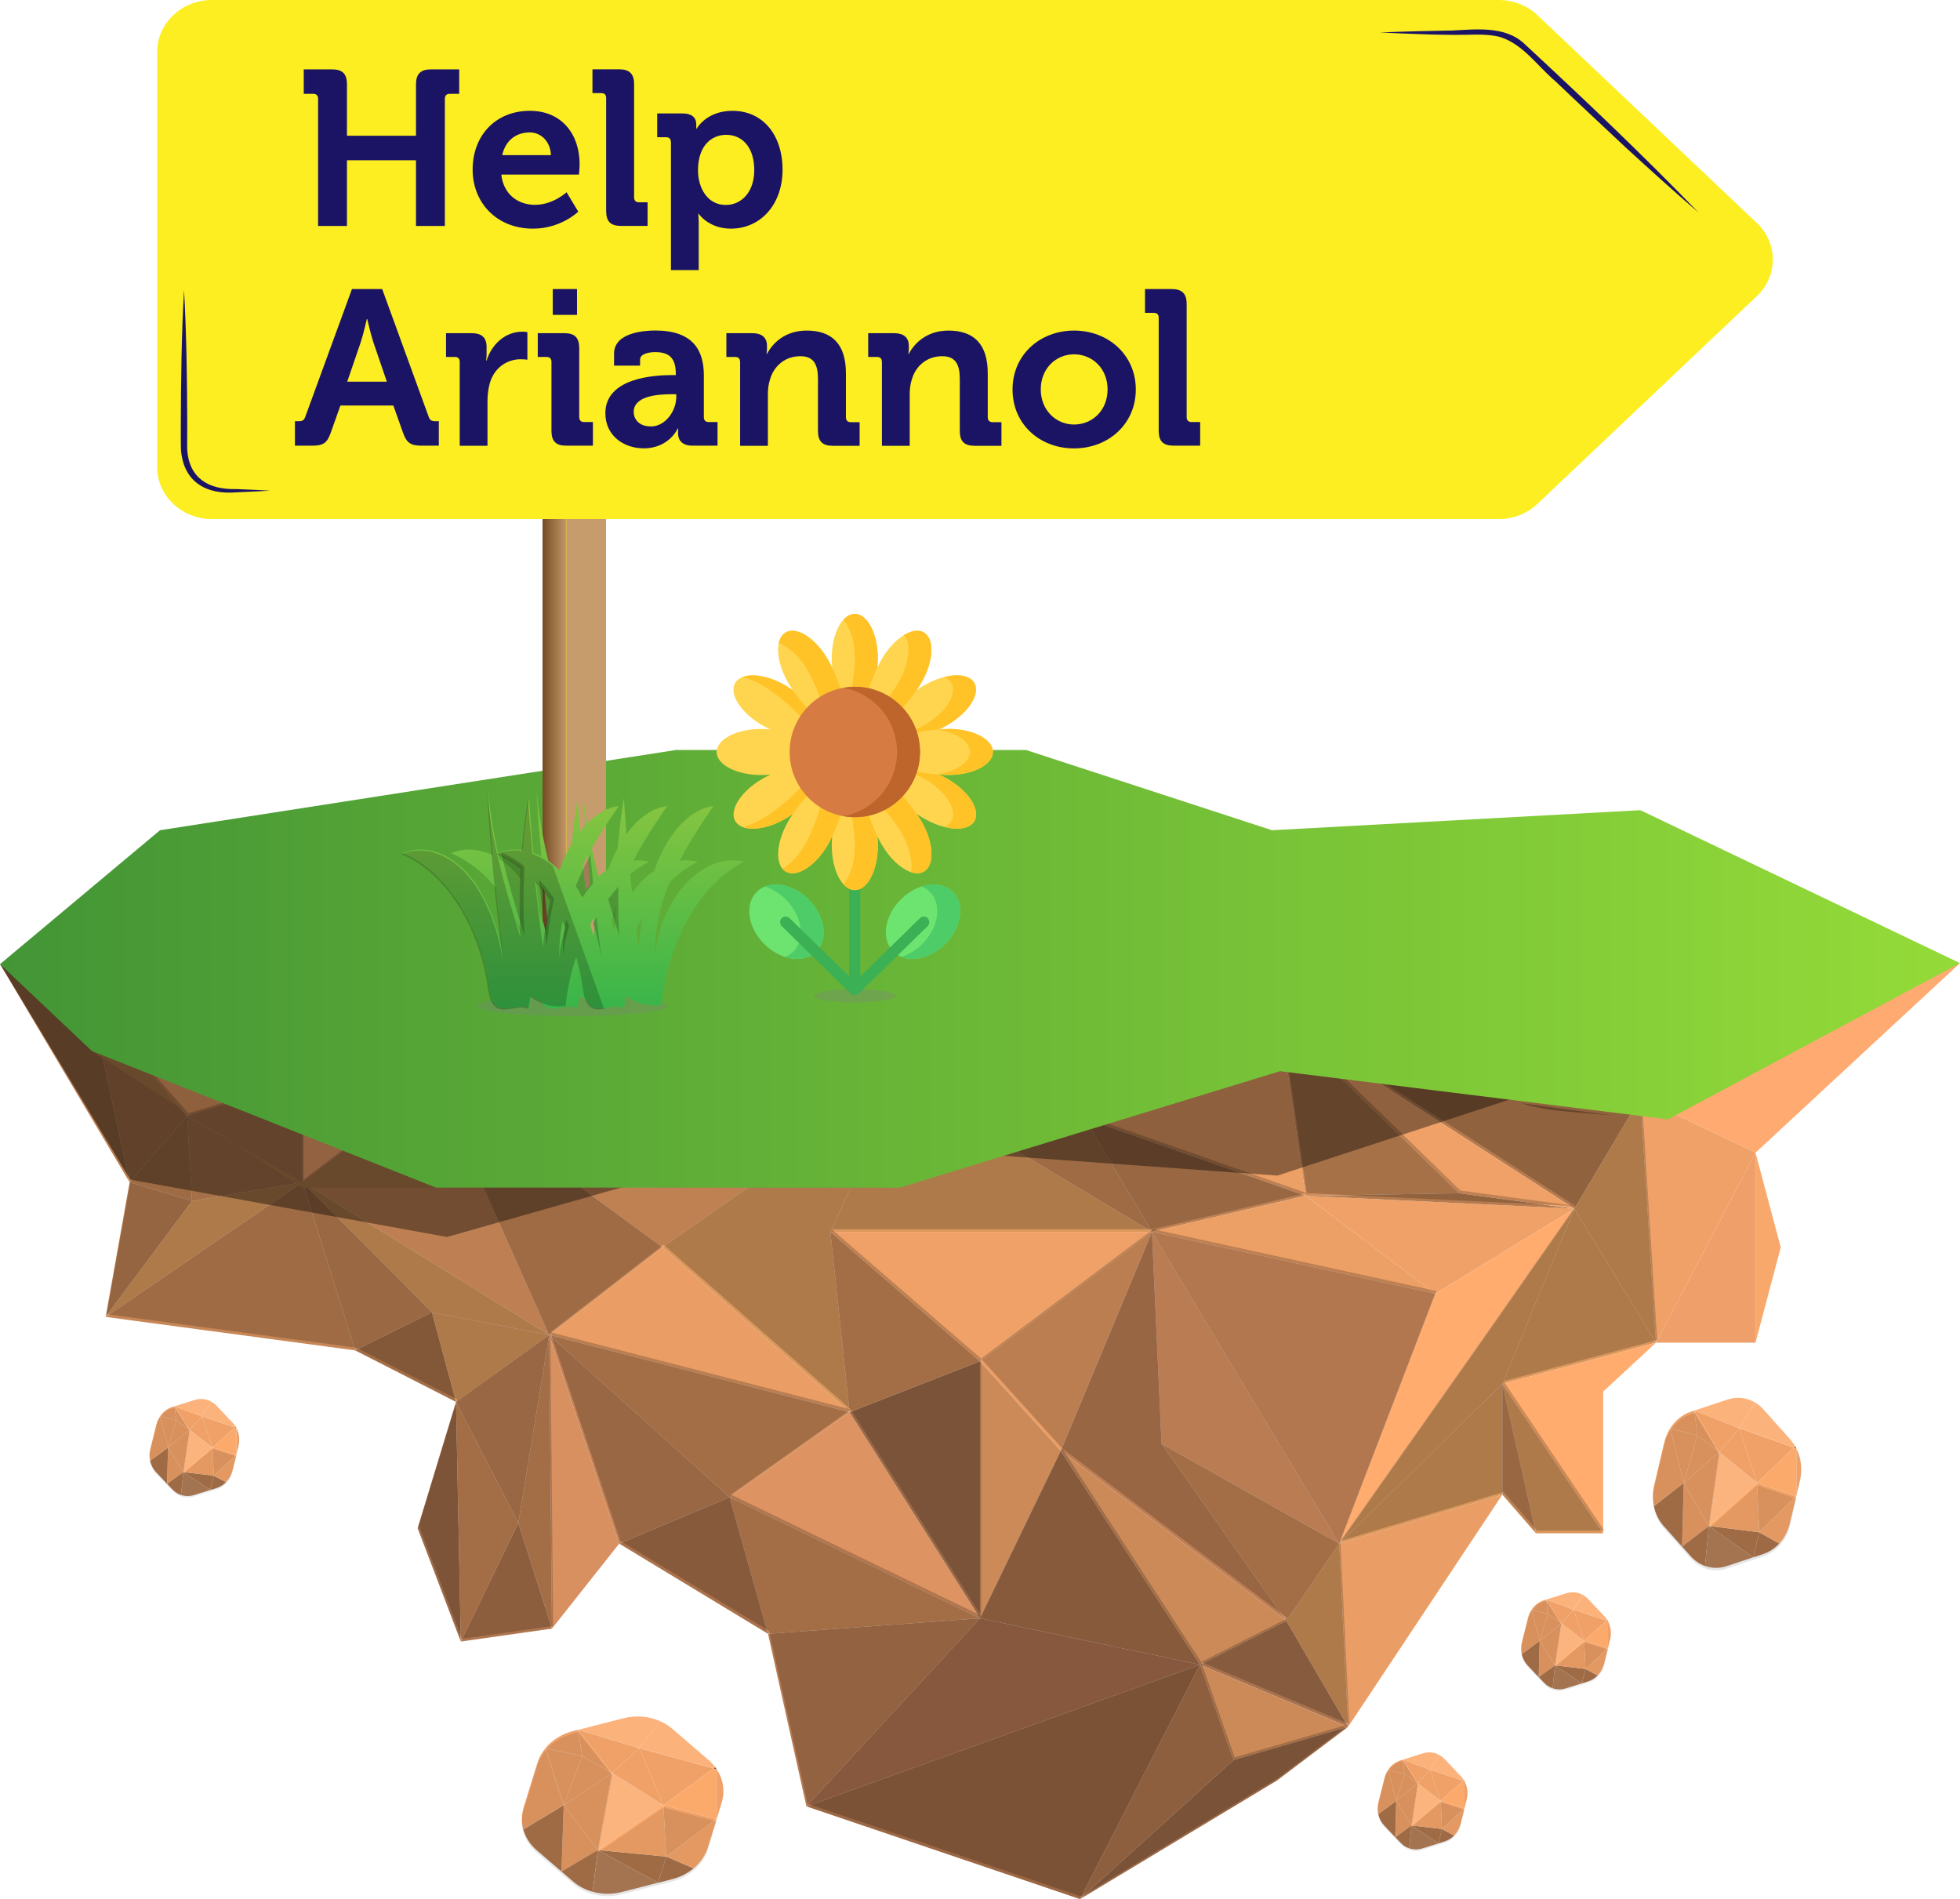 <?xml version="1.0" encoding="UTF-8"?>
<svg id="Layer_2" data-name="Layer 2" xmlns="http://www.w3.org/2000/svg" xmlns:xlink="http://www.w3.org/1999/xlink" viewBox="0 0 302.11 292.7">
  <defs>
    <style>
      .cls-1 {
        fill: none;
      }

      .cls-2 {
        fill: url(#linear-gradient);
      }

      .cls-3 {
        fill: #f4a36c;
      }

      .cls-4 {
        fill: #f9a86b;
      }

      .cls-5 {
        fill: #ef9f6a;
      }

      .cls-6 {
        fill: #efa167;
      }

      .cls-7 {
        fill: #e89b67;
      }

      .cls-8 {
        fill: #ea9e65;
      }

      .cls-9 {
        fill: #fff;
        fill: #1b1464;
      }

      .cls-10 {
        fill: #eda066;
      }

      .cls-11 {
        fill: #ffd54f;
      }

      .cls-12 {
        fill: #ffaa71;
      }

      .cls-13 {
        fill: #ffac6e;
      }

      .cls-14 {
        fill: #ffc328;
      }

      .cls-15 {
        fill: #fcb27b;
      }

      .cls-16 {
        fill: #fcaa6c;
      }

      .cls-17 {
        fill: #fcb47e;
      }

      .cls-18 {
        fill: #92683e;
      }

      .cls-19 {
        fill: #7e552c;
      }

      .cls-20 {
        fill: #81582f;
      }

      .cls-21 {
        fill: #825930;
      }

      .cls-22 {
        fill: #7f562d;
      }

      .cls-23 {
        fill: #996f44;
      }

      .cls-24 {
        fill: #996847;
      }

      .cls-25 {
        fill: #996745;
      }

      .cls-26 {
        fill: #976d42;
      }

      .cls-27 {
        fill: #9a7045;
      }

      .cls-28 {
        fill: #986e43;
      }

      .cls-29 {
        fill: #80572e;
      }

      .cls-30 {
        fill: #7d542b;
      }

      .cls-31 {
        fill: #a1784c;
      }

      .cls-32 {
        fill: #a0774b;
      }

      .cls-33 {
        fill: #855c32;
      }

      .cls-34 {
        fill: #9f764a;
      }

      .cls-35 {
        fill: #875e34;
      }

      .cls-36 {
        fill: #946a40;
      }

      .cls-37 {
        fill: #b58b5e;
      }

      .cls-38 {
        fill: #b57a4e;
      }

      .cls-39 {
        fill: #8b6138;
      }

      .cls-40 {
        fill: #b88e61;
      }

      .cls-41 {
        fill: #b68c5f;
      }

      .cls-42 {
        fill: #b6815a;
      }

      .cls-43 {
        fill: #b98f61;
      }

      .cls-44 {
        fill: #9e7449;
      }

      .cls-45 {
        fill: #9e7549;
      }

      .cls-46 {
        fill: #8c6238;
      }

      .cls-47 {
        fill: #9d7348;
      }

      .cls-48 {
        fill: #9e6946;
      }

      .cls-49 {
        fill: #9c7247;
      }

      .cls-50 {
        fill: #8d6339;
      }

      .cls-51 {
        fill: #90663c;
      }

      .cls-52 {
        fill: #93278f;
        fill: #fcee21;
      }

      .cls-53 {
        fill: #c3996a;
        fill: #fcee21;
      }

      .cls-54 {
        fill: #91673d;
      }

      .cls-55 {
        fill: #b77a51;
      }

      .cls-56 {
        fill: #b48a5d;
      }

      .cls-57 {
        fill: #b78d60;
      }

      .cls-58 {
        fill: #c29869;
      }

      .cls-59 {
        fill: #bb9163;
      }

      .cls-60 {
        fill: #8e643a;
      }

      .cls-61 {
        fill: #ba7d50;
      }

      .cls-62 {
        fill: #ba9062;
      }

      .cls-63 {
        fill: #8f653b;
      }

      .cls-64 {
        fill: #93693f;
      }

      .cls-65 {
        fill: #865d33;
      }

      .cls-66 {
        fill: #ce8b59;
      }

      .cls-67 {
        fill: #b2774f;
      }

      .cls-68 {
        fill: #ae8558;
      }

      .cls-69 {
        fill: #aa6e4d;
      }

      .cls-70 {
        fill: #a77e51;
      }

      .cls-71 {
        fill: #a67d51;
      }

      .cls-72 {
        fill: #a87f52;
      }

      .cls-73 {
        fill: #a98053;
      }

      .cls-74 {
        fill: #b2885b;
      }

      .cls-75 {
        fill: #ab8255;
      }

      .cls-76 {
        fill: #bd9365;
      }

      .cls-77 {
        fill: #aa714b;
      }

      .cls-78 {
        fill: #af8659;
      }

      .cls-79 {
        fill: #b08759;
      }

      .cls-80 {
        fill: #b1885a;
      }

      .cls-81 {
        fill: #d89060;
      }

      .cls-82 {
        fill: #a57c50;
      }

      .cls-83 {
        fill: #b3895c;
      }

      .cls-84 {
        fill: #c09668;
      }

      .cls-85 {
        fill: #af754e;
      }

      .cls-86 {
        fill: #af764c;
      }

      .cls-87 {
        fill: #bc9264;
      }

      .cls-88 {
        fill: #bf9567;
      }

      .cls-89 {
        fill: #a47b4f;
      }

      .cls-90 {
        fill: #c18253;
      }

      .cls-91 {
        fill: #bf7f55;
      }

      .cls-92 {
        fill: #c18156;
      }

      .cls-93 {
        fill: #be9466;
      }

      .cls-94 {
        fill: #c19769;
      }

      .cls-95 {
        fill: #be652b;
      }

      .cls-96 {
        fill: #aa8154;
      }

      .cls-97 {
        fill: #bf8152;
      }

      .cls-98 {
        fill: #c59b6c;
      }

      .cls-99 {
        fill: #d18d5a;
      }

      .cls-100 {
        fill: #cc8a58;
      }

      .cls-101 {
        fill: #d38e5b;
      }

      .cls-102 {
        fill: #c49a6b;
      }

      .cls-103 {
        fill: #dd9362;
      }

      .cls-104 {
        fill: #db985d;
      }

      .cls-105 {
        fill: #b0774d;
      }

      .cls-106 {
        fill: #ac8356;
      }

      .cls-107 {
        fill: #ad8457;
      }

      .cls-108 {
        fill: #c68655;
      }

      .cls-109 {
        fill: #c69c6d;
      }

      .cls-110 {
        fill: #c98857;
      }

      .cls-111 {
        fill: #e09563;
      }

      .cls-112 {
        fill: #d67b42;
      }

      .cls-113 {
        fill: #a8724e;
      }

      .cls-114 {
        fill: #a2794d;
      }

      .cls-115 {
        fill: #a36e46;
      }

      .cls-116 {
        fill: #956b40;
      }

      .cls-117 {
        fill: #6de470;
      }

      .cls-118 {
        fill: #a37a4e;
      }

      .cls-119 {
        fill: #966c41;
      }

      .cls-120 {
        fill: #8a6037;
      }

      .cls-121 {
        fill: #885f35;
      }

      .cls-122 {
        fill: #896036;
      }

      .cls-123 {
        fill: #9b7146;
      }

      .cls-124 {
        fill: #9b6745;
      }

      .cls-125 {
        fill: #704b30;
      }

      .cls-126 {
        fill: #3bb054;
      }

      .cls-127 {
        fill: #754c24;
      }

      .cls-128 {
        fill: #764d25;
      }

      .cls-129 {
        fill: #774e26;
      }

      .cls-130 {
        fill: #795028;
      }

      .cls-131 {
        fill: #7a5128;
      }

      .cls-132 {
        fill: #4dcc68;
      }

      .cls-133 {
        fill: #845b31;
      }

      .cls-134 {
        fill: #835a30;
      }

      .cls-135 {
        fill: #784f27;
      }

      .cls-136 {
        fill: #7c532a;
      }

      .cls-137 {
        fill: #7b5229;
      }

      .cls-138 {
        fill: gray;
      }

      .cls-138, .cls-139, .cls-140, .cls-141, .cls-142 {
        isolation: isolate;
      }

      .cls-138, .cls-140 {
        opacity: .3;
      }

      .cls-139 {
        opacity: .1;
      }

      .cls-143 {
        fill: url(#linear-gradient-3);
      }

      .cls-144 {
        fill: url(#linear-gradient-4);
      }

      .cls-145 {
        fill: url(#linear-gradient-2);
      }

      .cls-146, .cls-141 {
        opacity: .2;
      }

      .cls-142 {
        opacity: .4;
      }
    </style>
    <linearGradient id="linear-gradient" x1="0" y1="142.57" x2="302.11" y2="142.57" gradientTransform="translate(0 291.89) scale(1 -1)" gradientUnits="userSpaceOnUse">
      <stop offset="0" stop-color="#439536"/>
      <stop offset="1" stop-color="#94db38"/>
    </linearGradient>
    <linearGradient id="linear-gradient-2" x1="81.05" y1="136.43" x2="81.05" y2="170.73" gradientTransform="translate(0 291.89) scale(1 -1)" gradientUnits="userSpaceOnUse">
      <stop offset="0" stop-color="#39b54a"/>
      <stop offset="1" stop-color="#8cc63f"/>
    </linearGradient>
    <linearGradient id="linear-gradient-3" x1="88.52" y1="136.43" x2="88.52" y2="170.73" gradientTransform="translate(0 291.89) scale(1 -1)" gradientUnits="userSpaceOnUse">
      <stop offset="0" stop-color="#39b54a"/>
      <stop offset="1" stop-color="#8cc63f"/>
    </linearGradient>
    <linearGradient id="linear-gradient-4" x1="95.66" y1="136.43" x2="95.66" y2="170.73" gradientTransform="translate(0 291.89) scale(1 -1)" gradientUnits="userSpaceOnUse">
      <stop offset="0" stop-color="#39b54a"/>
      <stop offset="1" stop-color="#8cc63f"/>
    </linearGradient>
  </defs>
  <polygon class="cls-6" points="221.22 199.39 242.67 186.29 201.24 184.3 221.22 199.39"/>
  <polygon class="cls-13" points="206.42 237.91 227.13 208.53 242.67 186.29 221.22 199.39 206.42 237.91"/>
  <polygon class="cls-99" points="224.91 183.91 197.29 157.04 201.24 184.3 224.91 183.91"/>
  <polygon class="cls-38" points="201.24 184.3 242.67 186.29 224.91 183.91 201.24 184.3"/>
  <polygon class="cls-100" points="198.28 249.82 206.42 237.91 179.04 222.52 198.28 249.82"/>
  <polygon class="cls-7" points="177.56 189.86 179.04 222.52 206.42 237.91 184.96 202.27 177.56 189.86"/>
  <polygon class="cls-111" points="177.56 189.86 184.96 202.27 206.42 237.91 221.22 199.39 177.56 189.86"/>
  <polygon class="cls-104" points="206.42 237.91 231.57 213.29 242.67 186.29 227.13 208.53 206.42 237.91"/>
  <polygon class="cls-91" points="177.56 189.86 163.51 223.61 198.28 249.82 179.04 222.52 177.56 189.86"/>
  <polygon class="cls-6" points="138.72 166.64 67.2 166.64 102.1 192.25 138.72 166.64"/>
  <polygon class="cls-104" points="66.59 202.27 84.65 205.75 46.61 182.22 66.59 202.27"/>
  <polygon class="cls-10" points="201.24 184.3 197.29 157.04 167.21 172.39 201.24 184.3"/>
  <polygon class="cls-10" points="84.65 205.75 67.2 166.64 46.61 182.22 84.65 205.75"/>
  <polygon class="cls-108" points="102.1 192.25 67.2 166.64 84.65 205.75 102.1 192.25"/>
  <polygon class="cls-108" points="167.21 172.39 138.72 166.64 177.56 189.86 167.21 172.39"/>
  <polygon class="cls-66" points="29.59 185.1 46.61 182.22 28.85 172 29.59 185.1"/>
  <polygon class="cls-104" points="177.56 189.86 138.72 166.64 127.99 189.86 177.56 189.86"/>
  <polygon class="cls-104" points="130.95 217.66 127.99 189.86 138.72 166.64 102.1 192.25 130.95 217.66"/>
  <polygon class="cls-104" points="197.29 157.04 138.72 166.64 167.21 172.39 197.29 157.04"/>
  <polygon class="cls-8" points="102.1 192.25 84.65 205.75 130.95 217.66 102.1 192.25"/>
  <polygon class="cls-38" points="252.84 169.22 197.29 157.04 242.67 186.29 252.84 169.22"/>
  <polygon class="cls-100" points="84.65 205.75 112.46 230.76 130.95 217.66 84.65 205.75"/>
  <polygon class="cls-101" points="257.1 161.01 197.29 157.04 252.84 169.22 257.1 161.01"/>
  <polygon class="cls-8" points="302.11 148.44 257.1 161.01 252.84 169.22 302.11 148.44"/>
  <polygon class="cls-61" points="0 148.6 19.98 182.22 14.18 155.39 0 148.6"/>
  <polygon class="cls-48" points="64.37 235.53 71.03 253 70.29 216.07 64.37 235.53"/>
  <polygon class="cls-103" points="112.46 230.76 151.05 249.42 130.95 217.66 112.46 230.76"/>
  <polygon class="cls-12" points="270.59 177.66 302.11 148.44 252.84 169.22 270.59 177.66"/>
  <polygon class="cls-8" points="163.51 223.61 177.56 189.86 151.05 209.82 163.51 223.61"/>
  <polygon class="cls-100" points="151.05 209.82 151.05 249.42 163.51 223.61 151.05 209.82"/>
  <polygon class="cls-24" points="130.95 217.66 151.05 249.42 151.05 209.82 130.95 217.66"/>
  <polygon class="cls-77" points="151.05 249.42 184.96 256.57 163.51 223.61 151.05 249.42"/>
  <polygon class="cls-97" points="167.21 172.39 177.56 189.86 201.24 184.3 167.21 172.39"/>
  <polygon class="cls-100" points="127.99 189.86 130.95 217.66 151.05 209.82 127.99 189.86"/>
  <polygon class="cls-10" points="201.24 184.3 177.56 189.86 221.22 199.39 201.24 184.3"/>
  <polygon class="cls-100" points="184.96 256.57 198.28 249.82 163.51 223.61 184.96 256.57"/>
  <polygon class="cls-6" points="177.56 189.86 127.99 189.86 151.05 209.82 177.56 189.86"/>
  <polygon class="cls-6" points="242.67 186.29 197.29 157.04 224.91 183.91 242.67 186.29"/>
  <polygon class="cls-113" points="184.96 256.57 207.8 266.14 198.28 249.82 184.96 256.57"/>
  <polygon class="cls-100" points="190.14 271.26 207.8 266.14 184.96 256.57 190.14 271.26"/>
  <polygon class="cls-104" points="198.28 249.82 207.8 266.14 206.42 237.91 198.28 249.82"/>
  <polygon class="cls-25" points="166.47 292.7 196.8 274.44 207.8 266.14 190.14 271.26 166.47 292.7"/>
  <polygon class="cls-67" points="184.96 256.57 166.47 292.7 190.14 271.26 184.96 256.57"/>
  <polygon class="cls-69" points="151.05 249.42 124.3 278.41 184.96 256.57 151.05 249.42"/>
  <polygon class="cls-55" points="118.38 251.81 124.3 278.41 151.05 249.42 118.38 251.81"/>
  <polygon class="cls-8" points="207.8 266.14 231.57 230.36 206.42 237.91 207.8 266.14"/>
  <polygon class="cls-124" points="124.3 278.41 166.47 292.7 184.96 256.57 124.3 278.41"/>
  <polygon class="cls-100" points="112.46 230.76 118.38 251.81 151.05 249.42 112.46 230.76"/>
  <polygon class="cls-6" points="252.84 169.22 255.25 206.94 270.59 177.66 252.84 169.22"/>
  <polygon class="cls-5" points="255.25 206.94 270.59 206.94 270.59 177.66 255.25 206.94"/>
  <polygon class="cls-104" points="242.67 186.29 255.25 206.94 252.84 169.22 242.67 186.29"/>
  <polygon class="cls-104" points="206.42 237.91 231.57 230.36 231.57 213.29 206.42 237.91"/>
  <polygon class="cls-4" points="270.59 206.94 274.48 192.25 270.59 177.66 270.59 206.94"/>
  <polygon class="cls-104" points="231.57 213.29 255.25 206.94 242.67 186.29 231.57 213.29"/>
  <polygon class="cls-104" points="236.75 236.32 247.11 236.32 231.57 213.29 236.75 236.32"/>
  <polygon class="cls-97" points="231.57 230.36 236.75 236.32 231.57 213.29 231.57 230.36"/>
  <polygon class="cls-13" points="247.11 236.32 247.11 214.48 255.25 206.94 231.57 213.29 247.11 236.32"/>
  <polygon class="cls-85" points="71.03 253 85.08 251.01 79.9 234.73 71.03 253"/>
  <polygon class="cls-90" points="46.61 182.22 54.75 208.13 66.59 202.27 46.61 182.22"/>
  <polygon class="cls-61" points="19.98 182.22 16.28 202.97 29.59 185.1 19.98 182.22"/>
  <polygon class="cls-108" points="16.28 202.97 54.75 208.13 46.61 182.22 16.28 202.97"/>
  <polygon class="cls-108" points="28.85 172 19.98 182.22 29.59 185.1 28.85 172"/>
  <polygon class="cls-104" points="29.59 185.1 16.28 202.97 46.61 182.22 29.59 185.1"/>
  <polygon class="cls-110" points="14.18 155.39 19.98 182.22 28.85 172 14.18 155.39"/>
  <polygon class="cls-104" points="67.2 183.04 14.18 162 46.61 183.04 67.2 183.04"/>
  <polygon class="cls-3" points="46.61 182.22 67.2 166.64 46.61 166.64 46.61 182.22"/>
  <polygon class="cls-10" points="46.61 166.64 14.18 155.39 28.85 172 46.61 166.64"/>
  <polygon class="cls-66" points="28.85 172 46.61 182.22 46.61 166.64 28.85 172"/>
  <polygon class="cls-77" points="95.44 237.91 118.38 251.81 112.46 230.76 95.44 237.91"/>
  <polygon class="cls-115" points="54.75 208.13 70.29 216.07 66.59 202.27 54.75 208.13"/>
  <polygon class="cls-100" points="79.9 234.73 85.08 251.01 84.65 205.75 79.9 234.73"/>
  <polygon class="cls-92" points="84.65 205.75 95.44 237.91 112.46 230.76 84.65 205.75"/>
  <polygon class="cls-81" points="85.08 251.01 95.44 237.91 84.65 205.75 85.08 251.01"/>
  <polygon class="cls-104" points="66.59 202.27 70.29 216.07 84.65 205.75 66.59 202.27"/>
  <polygon class="cls-100" points="70.29 216.07 71.03 253 79.9 234.73 70.29 216.07"/>
  <polygon class="cls-92" points="84.65 205.75 70.29 216.07 79.9 234.73 84.65 205.75"/>
  <g class="cls-146">
    <polygon points="242.85 185.88 225.1 183.49 197.48 156.63 201.42 183.89 242.85 185.88"/>
    <polygon points="177.75 189.45 151.23 209.4 163.69 223.2 198.46 249.41 185.14 256.16 207.98 265.73 206.6 237.5 221.4 198.98 177.75 189.45"/>
    <polygon points="131.14 217.24 151.23 249.01 151.23 209.4 128.18 189.45 177.75 189.45 201.42 183.89 167.39 171.98 197.48 156.63 138.9 166.22 67.38 166.22 46.79 181.81 46.79 166.22 29.04 171.58 14.36 154.97 .04 148.6 20.16 181.81 16.46 202.55 54.93 207.72 70.47 215.66 64.55 235.11 71.21 252.58 85.26 250.6 84.83 205.33 102.28 191.83 131.14 217.24"/>
    <polygon points="185.14 256.16 163.69 223.2 151.23 249.01 112.64 230.35 131.14 217.24 84.83 205.33 95.62 237.5 118.56 251.39 124.48 278 166.65 292.29 196.98 274.03 207.98 265.73 190.32 270.85 185.14 256.16"/>
    <polygon points="253.03 168.8 257.28 160.6 197.48 156.63 242.85 185.88 227.32 208.11 206.6 237.5 231.76 229.95 236.93 235.91 247.29 235.91 231.76 212.88 255.43 206.52 253.03 168.8"/>
    <polygon points="67.38 166.22 14.36 154.97 46.79 166.22 67.38 166.22"/>
  </g>
  <polygon class="cls-142" points="257.16 160.61 197.57 156.22 139.13 166.42 66.68 166.1 14.45 155.19 .04 148.6 20.07 181.81 68.9 190.65 121.43 175.74 196.89 181.19 236.1 168.35 267.95 166.3 302.07 148.44 257.16 160.61"/>
  <g>
    <g>
      <polygon class="cls-17" points="218.55 274.85 217.57 281.35 222.07 277.56 218.55 274.85"/>
      <polygon class="cls-6" points="215.22 277.56 217.57 281.35 218.55 274.85 215.22 277.56"/>
      <polygon class="cls-6" points="225.7 278.73 222.07 277.56 222.26 281.9 225.7 278.73"/>
      <path class="cls-86" d="m222.26,281.9l-.55,2.21h0l.96-.3c.56-.18,1.06-.49,1.47-.91h0l-1.88-.99h0Z"/>
      <polygon class="cls-105" points="217.57 281.35 221.71 284.11 222.26 281.9 217.57 281.35"/>
      <polygon class="cls-6" points="216.49 273.42 215.22 277.56 218.55 274.85 216.49 273.42"/>
      <polygon class="cls-6" points="220.4 272.75 216.22 271.21 218.55 274.85 220.4 272.75"/>
      <polygon class="cls-6" points="216.22 271.21 216.22 271.21 216.49 273.42 218.55 274.85 216.22 271.21"/>
      <polygon class="cls-6" points="225.51 274.47 220.4 272.75 222.07 277.56 225.51 274.47"/>
      <polygon class="cls-6" points="215.07 283.16 217.57 281.35 215.22 277.56 215.07 283.16"/>
      <path class="cls-16" d="m222.26,281.9l1.88.99h0c.47-.48.82-1.1,1-1.8l.59-2.36h-.03l-3.44,3.17h0Z"/>
      <polygon class="cls-6" points="222.07 277.56 220.4 272.75 218.55 274.85 222.07 277.56"/>
      <polygon class="cls-16" points="222.07 277.56 217.57 281.35 222.26 281.9 222.07 277.56"/>
      <path class="cls-105" d="m215.22,277.56l-2.78,2.05c.15.65.46,1.26.91,1.74l1.71,1.81h0l.15-5.6h0Z"/>
      <path class="cls-6" d="m213.96,272.76c-.25.38-.45.8-.56,1.26l-.93,3.73c-.16.62-.16,1.26-.03,1.86l2.78-2.05-1.26-4.8h0Z"/>
      <path class="cls-42" d="m221.71,284.11l-4.14-2.76-.36,3.52c.64.22,1.34.23,2.01.02l2.49-.78h0Z"/>
      <path class="cls-105" d="m215.07,283.16h0l.8.84c.38.41.85.7,1.34.87l.36-3.52-2.5,1.81Z"/>
      <polygon class="cls-6" points="216.49 273.42 213.96 272.76 213.96 272.76 215.22 277.56 216.49 273.42"/>
      <path class="cls-125" d="m225.74,274.54c-.03-.06-.07-.12-.1-.18l-.12.11.22.08h0Z"/>
      <polygon class="cls-16" points="222.07 277.56 225.7 278.73 225.74 278.69 225.74 274.54 225.74 274.54 225.51 274.47 222.07 277.56"/>
      <path class="cls-15" d="m225.51,274.47l.12-.11c-.13-.21-.28-.41-.45-.59l-2.51-2.65c-.24-.25-.51-.46-.8-.62l-1.47,2.26,5.11,1.71h0Z"/>
      <path class="cls-15" d="m216.22,271.21l4.19,1.55,1.47-2.26c-.77-.43-1.69-.54-2.56-.26l-3.1.97h0Z"/>
      <path class="cls-6" d="m225.7,278.73h.03l.34-1.36c.24-.97.12-1.99-.33-2.82v4.15l-.04.03Z"/>
      <path class="cls-6" d="m216.22,271.21h0l-.35.11c-.78.24-1.44.76-1.91,1.45l2.53.65-.28-2.21h.01Z"/>
    </g>
    <path class="cls-139" d="m225.71,278.94l-3.63-1.17-4.5,3.79.98-6.5-2.33-3.64h0l-.35.11c-.78.24-1.44.76-1.91,1.45h0c-.25.38-.45.8-.56,1.26l-.93,3.73c-.16.62-.16,1.26-.03,1.86.15.65.46,1.26.91,1.74l1.71,1.81.8.84c.38.41.85.7,1.34.87.64.22,1.34.23,2.01.02l2.49-.78.96-.3c.56-.18,1.06-.49,1.47-.91.47-.48.82-1.1,1-1.8l.59-2.36h-.03v-.02Z"/>
  </g>
  <g>
    <g>
      <polygon class="cls-17" points="240.66 250.18 239.68 256.68 244.18 252.89 240.66 250.18"/>
      <polygon class="cls-6" points="237.33 252.89 239.68 256.68 240.66 250.18 237.33 252.89"/>
      <polygon class="cls-6" points="247.81 254.06 244.18 252.89 244.38 257.23 247.81 254.06"/>
      <path class="cls-86" d="m244.38,257.23l-.55,2.21h0l.96-.3c.56-.18,1.06-.49,1.47-.91h0l-1.88-.99h0Z"/>
      <polygon class="cls-105" points="239.68 256.68 243.82 259.44 244.38 257.23 239.68 256.68"/>
      <polygon class="cls-6" points="238.61 248.75 237.33 252.89 240.66 250.18 238.61 248.75"/>
      <polygon class="cls-6" points="242.52 248.08 238.33 246.53 240.66 250.18 242.52 248.08"/>
      <polygon class="cls-6" points="238.33 246.53 238.33 246.53 238.61 248.75 240.66 250.18 238.33 246.53"/>
      <polygon class="cls-6" points="247.63 249.8 242.52 248.08 244.18 252.89 247.63 249.8"/>
      <polygon class="cls-6" points="237.18 258.49 239.68 256.68 237.33 252.89 237.18 258.49"/>
      <path class="cls-16" d="m244.38,257.23l1.88.99h0c.47-.48.82-1.1,1-1.8l.59-2.36h-.03l-3.44,3.17Z"/>
      <polygon class="cls-6" points="244.18 252.89 242.52 248.08 240.66 250.18 244.18 252.89"/>
      <polygon class="cls-16" points="244.18 252.89 239.68 256.68 244.38 257.23 244.18 252.89"/>
      <path class="cls-105" d="m237.33,252.89l-2.78,2.05c.15.65.46,1.26.91,1.74l1.71,1.81h0l.15-5.6h0Z"/>
      <path class="cls-6" d="m236.08,248.09c-.25.38-.45.8-.56,1.26l-.93,3.73c-.16.62-.16,1.26-.03,1.86l2.78-2.05-1.26-4.8h0Z"/>
      <path class="cls-42" d="m243.82,259.44l-4.14-2.76-.36,3.52c.64.22,1.34.23,2.01.02l2.49-.78h0Z"/>
      <path class="cls-105" d="m237.18,258.49h0l.8.84c.38.41.85.7,1.34.87l.36-3.52-2.5,1.81Z"/>
      <polygon class="cls-6" points="238.61 248.75 236.08 248.09 236.08 248.09 237.33 252.89 238.61 248.75"/>
      <path class="cls-125" d="m247.85,249.87c-.03-.06-.07-.12-.1-.18l-.12.11.22.08h0Z"/>
      <polygon class="cls-16" points="244.18 252.89 247.81 254.06 247.85 254.02 247.85 249.87 247.85 249.87 247.63 249.8 244.18 252.89"/>
      <path class="cls-15" d="m247.63,249.8l.12-.11c-.13-.21-.28-.41-.45-.59l-2.51-2.65c-.24-.25-.51-.46-.8-.62l-1.47,2.26,5.11,1.71h0Z"/>
      <path class="cls-15" d="m238.33,246.53l4.19,1.55,1.47-2.26c-.77-.43-1.69-.54-2.56-.26l-3.1.97h0Z"/>
      <path class="cls-6" d="m247.81,254.06h.03l.34-1.36c.24-.97.12-1.99-.33-2.82v4.15l-.04.03h0Z"/>
      <path class="cls-6" d="m238.33,246.53h0l-.35.11c-.78.24-1.44.76-1.91,1.45l2.53.65-.28-2.21h.01Z"/>
    </g>
    <path class="cls-139" d="m247.82,254.27l-3.63-1.17-4.5,3.79.98-6.5-2.33-3.64h0l-.35.11c-.78.24-1.44.76-1.91,1.45h0c-.25.38-.45.8-.56,1.26l-.93,3.73c-.16.62-.16,1.26-.03,1.86.15.65.46,1.26.91,1.74l1.71,1.81.8.84c.38.41.85.7,1.34.87.64.22,1.34.23,2.01.02l2.49-.78.96-.3c.56-.18,1.06-.49,1.47-.91.47-.48.82-1.1,1-1.8l.59-2.36h-.03v-.02Z"/>
  </g>
  <g>
    <g>
      <polygon class="cls-17" points="29.24 220.38 28.26 226.89 32.76 223.1 29.24 220.38"/>
      <polygon class="cls-6" points="25.91 223.1 28.26 226.89 29.24 220.38 25.91 223.1"/>
      <polygon class="cls-6" points="36.39 224.26 32.76 223.1 32.96 227.44 36.39 224.26"/>
      <path class="cls-86" d="m32.96,227.44l-.55,2.21h0l.96-.3c.56-.18,1.06-.49,1.47-.91h0l-1.88-.99h0Z"/>
      <polygon class="cls-105" points="28.26 226.89 32.4 229.64 32.96 227.44 28.26 226.89"/>
      <polygon class="cls-6" points="27.19 218.95 25.91 223.1 29.24 220.38 27.19 218.95"/>
      <polygon class="cls-6" points="31.1 218.29 26.91 216.74 29.24 220.38 31.1 218.29"/>
      <polygon class="cls-6" points="26.91 216.74 26.91 216.74 27.19 218.95 29.24 220.38 26.91 216.74"/>
      <polygon class="cls-6" points="36.21 220 31.1 218.29 32.76 223.1 36.21 220"/>
      <polygon class="cls-6" points="25.76 228.7 28.26 226.89 25.91 223.1 25.76 228.7"/>
      <path class="cls-16" d="m32.96,227.44l1.88.99h0c.47-.48.82-1.1,1-1.8l.59-2.36h-.03s-3.44,3.17-3.44,3.17Z"/>
      <polygon class="cls-6" points="32.76 223.1 31.1 218.29 29.24 220.38 32.76 223.1"/>
      <polygon class="cls-16" points="32.76 223.1 28.26 226.89 32.96 227.44 32.76 223.1"/>
      <path class="cls-105" d="m25.91,223.1l-2.78,2.05c.15.65.46,1.26.91,1.74l1.71,1.81h0l.15-5.6h.01Z"/>
      <path class="cls-6" d="m24.66,218.3c-.25.38-.45.8-.56,1.26l-.93,3.73c-.16.62-.16,1.26-.03,1.86l2.78-2.05-1.26-4.8h0Z"/>
      <path class="cls-42" d="m32.4,229.64l-4.14-2.76-.36,3.52c.64.22,1.34.23,2.01.02l2.49-.78h0Z"/>
      <path class="cls-105" d="m25.76,228.7h0l.8.84c.38.41.85.7,1.34.87l.36-3.52-2.5,1.81h0Z"/>
      <polygon class="cls-6" points="27.19 218.95 24.66 218.3 24.66 218.3 25.91 223.1 27.19 218.95"/>
      <path class="cls-125" d="m36.43,220.08c-.03-.06-.07-.12-.1-.18l-.12.11.22.08h0Z"/>
      <polygon class="cls-16" points="32.76 223.1 36.39 224.26 36.43 224.23 36.43 220.08 36.43 220.08 36.21 220 32.76 223.1"/>
      <path class="cls-15" d="m36.21,220l.12-.11c-.13-.21-.28-.41-.45-.59l-2.51-2.65c-.24-.25-.51-.46-.8-.62l-1.47,2.26,5.11,1.71h0Z"/>
      <path class="cls-15" d="m26.91,216.74l4.19,1.55,1.47-2.26c-.77-.43-1.69-.54-2.56-.26l-3.1.97h0Z"/>
      <path class="cls-6" d="m36.39,224.26h.03l.34-1.36c.24-.97.12-1.99-.33-2.82v4.15l-.04.03h0Z"/>
      <path class="cls-6" d="m26.91,216.74h0l-.35.11c-.78.24-1.44.76-1.91,1.45l2.53.65-.28-2.21h.01Z"/>
    </g>
    <path class="cls-139" d="m36.4,224.47l-3.63-1.17-4.5,3.79.98-6.5-2.33-3.64h0l-.35.11c-.78.24-1.44.76-1.91,1.45h0c-.25.38-.45.8-.56,1.26l-.93,3.73c-.16.62-.16,1.26-.03,1.86.15.65.46,1.26.91,1.74l1.71,1.81.8.84c.38.41.85.7,1.34.87.64.22,1.34.23,2.01.02l2.49-.78.96-.3c.56-.18,1.06-.49,1.47-.91.47-.48.82-1.1,1-1.8l.59-2.36h-.03v-.02Z"/>
  </g>
  <g>
    <g>
      <polygon class="cls-17" points="265.01 223.79 263.4 235.19 270.83 228.55 265.01 223.79"/>
      <polygon class="cls-6" points="259.52 228.55 263.4 235.19 265.01 223.79 259.52 228.55"/>
      <polygon class="cls-6" points="276.83 230.59 270.83 228.55 271.15 236.16 276.83 230.59"/>
      <path class="cls-86" d="m271.15,236.16l-.91,3.87h0l1.58-.53c.92-.31,1.75-.86,2.43-1.6h0l-3.1-1.74h0Z"/>
      <polygon class="cls-105" points="263.4 235.19 270.24 240.02 271.15 236.16 263.4 235.19"/>
      <polygon class="cls-6" points="261.62 221.28 259.52 228.55 265.01 223.79 261.62 221.28"/>
      <polygon class="cls-6" points="268.08 220.12 261.17 217.4 265.01 223.79 268.08 220.12"/>
      <polygon class="cls-6" points="261.17 217.4 261.17 217.4 261.62 221.28 265.01 223.79 261.17 217.4"/>
      <polygon class="cls-6" points="276.52 223.12 268.08 220.12 270.83 228.55 276.52 223.12"/>
      <polygon class="cls-6" points="259.27 238.36 263.4 235.19 259.52 228.55 259.27 238.36"/>
      <path class="cls-16" d="m271.15,236.16l3.1,1.74h0c.78-.85,1.36-1.93,1.64-3.15l.98-4.14-.04-.02-5.67,5.57h-.01Z"/>
      <polygon class="cls-6" points="270.83 228.55 268.08 220.12 265.01 223.79 270.83 228.55"/>
      <polygon class="cls-16" points="270.83 228.55 263.4 235.19 271.15 236.16 270.83 228.55"/>
      <path class="cls-105" d="m259.52,228.55l-4.59,3.6c.24,1.14.75,2.2,1.51,3.05l2.83,3.17h0l.25-9.82h0Z"/>
      <path class="cls-6" d="m257.44,220.13c-.42.66-.74,1.41-.93,2.22l-1.54,6.54c-.26,1.09-.26,2.21-.04,3.26l4.59-3.6-2.08-8.41h0Z"/>
      <path class="cls-42" d="m270.24,240.02l-6.84-4.84-.59,6.17c1.05.38,2.21.4,3.32.03l4.11-1.37h0Z"/>
      <path class="cls-105" d="m259.27,238.36h0l1.32,1.48c.63.71,1.4,1.22,2.22,1.52l.59-6.17-4.13,3.17Z"/>
      <polygon class="cls-6" points="261.62 221.28 257.44 220.13 257.44 220.13 259.52 228.55 261.62 221.28"/>
      <path class="cls-125" d="m276.89,223.25c-.05-.11-.11-.21-.17-.32l-.2.19.37.13h0Z"/>
      <polygon class="cls-16" points="270.83 228.55 276.83 230.59 276.89 230.53 276.89 223.25 276.89 223.25 276.52 223.12 270.83 228.55"/>
      <path class="cls-15" d="m276.52,223.12l.2-.19c-.21-.37-.46-.72-.74-1.04l-4.15-4.65c-.39-.44-.84-.81-1.31-1.09l-2.43,3.96,8.44,3h-.01Z"/>
      <path class="cls-15" d="m261.17,217.4l6.92,2.72,2.43-3.96c-1.27-.76-2.78-.94-4.23-.46l-5.12,1.7h0Z"/>
      <path class="cls-6" d="m276.83,230.59l.04.02.57-2.4c.4-1.71.19-3.48-.55-4.95v7.28l-.06.06h0Z"/>
      <path class="cls-6" d="m261.17,217.4h0l-.57.19c-1.28.43-2.38,1.33-3.15,2.54l4.18,1.15-.45-3.87h0Z"/>
    </g>
    <path class="cls-139" d="m276.84,230.96l-6-2.04-7.43,6.64,1.62-11.4-3.85-6.39h0l-.57.19c-1.28.43-2.38,1.33-3.15,2.54h0c-.42.66-.74,1.41-.93,2.22l-1.54,6.54c-.26,1.09-.26,2.21-.04,3.26.24,1.14.75,2.2,1.51,3.05l2.83,3.17,1.32,1.48c.63.71,1.4,1.22,2.22,1.52,1.05.38,2.21.4,3.32.03l4.11-1.37,1.58-.53c.92-.31,1.75-.86,2.43-1.6.78-.85,1.36-1.93,1.64-3.15l.98-4.14-.04-.02h-.01Z"/>
  </g>
  <polygon class="cls-2" points="14.18 162 67.2 183.04 138.72 183.04 197.29 165.1 257.1 172.52 302.11 148.44 252.84 124.87 196.06 127.96 158.14 115.59 104.2 115.59 24.66 127.96 0 148.6 14.18 162"/>
  <path class="cls-1" d="m248.52,171.91l8.43,1.12.81-.44c-1.05-.02-2.11-.07-3.15-.16l-6.09-.52h0Z"/>
  <path class="cls-140" d="m241.08,171.27l1.37.12,6.08.52-14.02-1.87c1.74.57,4,1,6.57,1.23Z"/>
  <g>
    <g>
      <polygon class="cls-17" points="94.35 273.26 92.16 285.14 102.25 278.22 94.35 273.26"/>
      <polygon class="cls-6" points="86.89 278.22 92.16 285.14 94.35 273.26 86.89 278.22"/>
      <polygon class="cls-6" points="110.4 280.35 102.25 278.22 102.69 286.15 110.4 280.35"/>
      <path class="cls-86" d="m102.69,286.15l-1.24,4.03h0l2.15-.55c1.25-.32,2.38-.9,3.3-1.67h0s-4.21-1.81-4.21-1.81Z"/>
      <polygon class="cls-105" points="92.16 285.14 101.45 290.18 102.69 286.15 92.16 285.14"/>
      <polygon class="cls-6" points="89.74 270.64 86.89 278.22 94.35 273.26 89.74 270.64"/>
      <polygon class="cls-6" points="98.52 269.43 89.12 266.6 94.35 273.26 98.52 269.43"/>
      <polygon class="cls-6" points="89.12 266.6 89.12 266.6 89.74 270.64 94.35 273.26 89.12 266.6"/>
      <polygon class="cls-6" points="109.98 272.56 98.52 269.43 102.25 278.22 109.98 272.56"/>
      <polygon class="cls-6" points="86.55 288.45 92.16 285.14 86.89 278.22 86.55 288.45"/>
      <path class="cls-16" d="m102.69,286.15l4.21,1.81h0c1.06-.88,1.84-2.01,2.23-3.28l1.33-4.31-.06-.02s-7.71,5.8-7.71,5.8Z"/>
      <polygon class="cls-6" points="102.25 278.22 98.52 269.43 94.35 273.26 102.25 278.22"/>
      <polygon class="cls-16" points="102.25 278.22 92.16 285.14 102.69 286.15 102.25 278.22"/>
      <path class="cls-105" d="m86.89,278.22l-6.23,3.75c.33,1.19,1.02,2.29,2.05,3.18l3.84,3.3h0l.34-10.23h0Z"/>
      <path class="cls-6" d="m84.07,269.45c-.57.69-1,1.47-1.26,2.31l-2.1,6.82c-.35,1.14-.36,2.3-.06,3.39l6.23-3.75-2.82-8.77h0Z"/>
      <path class="cls-42" d="m101.45,290.18l-9.29-5.04-.8,6.43c1.43.4,3,.42,4.51.03l5.58-1.43h0Z"/>
      <path class="cls-105" d="m86.55,288.45h0l1.79,1.54c.86.74,1.9,1.27,3.01,1.58l.8-6.43-5.61,3.31h0Z"/>
      <polygon class="cls-6" points="89.74 270.64 84.07 269.45 84.07 269.45 86.89 278.22 89.74 270.64"/>
      <path class="cls-125" d="m110.48,272.7c-.07-.11-.15-.22-.24-.33l-.27.2.5.14h0Z"/>
      <polygon class="cls-16" points="102.25 278.22 110.4 280.35 110.48 280.28 110.48 272.7 110.48 272.7 109.98 272.56 102.25 278.22"/>
      <path class="cls-15" d="m109.98,272.56l.27-.2c-.29-.39-.63-.75-1.01-1.08l-5.63-4.84c-.54-.46-1.14-.84-1.79-1.14l-3.3,4.12,11.46,3.13h0Z"/>
      <path class="cls-15" d="m89.12,266.6l9.4,2.83,3.3-4.12c-1.73-.79-3.78-.98-5.74-.48l-6.95,1.78h-.01Z"/>
      <path class="cls-6" d="m110.4,280.35l.06.02.77-2.5c.55-1.78.26-3.63-.75-5.16v7.58l-.08.06h0Z"/>
      <path class="cls-6" d="m89.12,266.6h0l-.78.2c-1.74.44-3.24,1.39-4.28,2.64l5.67,1.19-.62-4.04h.01Z"/>
    </g>
    <path class="cls-139" d="m110.42,280.73l-8.15-2.13-10.09,6.92,2.19-11.88-5.23-6.66h0l-.78.2c-1.74.44-3.24,1.39-4.28,2.64h0c-.57.69-1,1.47-1.26,2.31l-2.1,6.82c-.35,1.14-.36,2.3-.06,3.39.33,1.19,1.02,2.29,2.05,3.18l3.84,3.3,1.79,1.54c.86.74,1.9,1.27,3.01,1.58,1.43.4,3,.42,4.51.03l5.58-1.43,2.15-.55c1.25-.32,2.38-.9,3.3-1.67,1.06-.88,1.84-2.01,2.23-3.28l1.33-4.31-.06-.02.03.02Z"/>
  </g>
  <g>
    <rect class="cls-127" x="83.63" y="54.44" width="4.66" height="93.56"/>
    <rect class="cls-128" x="83.67" y="54.44" width="4.67" height="93.56"/>
    <rect class="cls-129" x="83.72" y="54.44" width="4.69" height="93.56"/>
    <rect class="cls-135" x="83.77" y="54.44" width="4.71" height="93.56"/>
    <rect class="cls-130" x="83.82" y="54.44" width="4.72" height="93.56"/>
    <rect class="cls-131" x="83.86" y="54.44" width="4.74" height="93.56"/>
    <rect class="cls-137" x="83.91" y="54.44" width="4.75" height="93.56"/>
    <rect class="cls-136" x="83.96" y="54.44" width="4.77" height="93.56"/>
    <rect class="cls-30" x="84" y="54.44" width="4.78" height="93.56"/>
    <rect class="cls-19" x="84.05" y="54.44" width="4.8" height="93.56"/>
    <rect class="cls-22" x="84.1" y="54.44" width="4.81" height="93.56"/>
    <rect class="cls-29" x="84.14" y="54.44" width="4.83" height="93.56"/>
    <rect class="cls-20" x="84.19" y="54.44" width="4.85" height="93.56"/>
    <rect class="cls-21" x="84.24" y="54.44" width="4.86" height="93.56"/>
    <rect class="cls-134" x="84.28" y="54.44" width="4.88" height="93.56"/>
    <rect class="cls-133" x="84.33" y="54.44" width="4.89" height="93.56"/>
    <rect class="cls-33" x="84.38" y="54.44" width="4.91" height="93.56"/>
    <rect class="cls-65" x="84.42" y="54.44" width="4.92" height="93.56"/>
    <rect class="cls-35" x="84.47" y="54.44" width="4.94" height="93.56"/>
    <rect class="cls-121" x="84.52" y="54.44" width="4.96" height="93.56"/>
    <rect class="cls-122" x="84.57" y="54.44" width="4.97" height="93.56"/>
    <rect class="cls-120" x="84.61" y="54.44" width="4.99" height="93.56"/>
    <rect class="cls-39" x="84.66" y="54.44" width="5" height="93.56"/>
    <rect class="cls-46" x="84.71" y="54.44" width="5.02" height="93.56"/>
    <rect class="cls-50" x="84.75" y="54.44" width="5.03" height="93.56"/>
    <rect class="cls-60" x="84.8" y="54.44" width="5.05" height="93.56"/>
    <rect class="cls-63" x="84.85" y="54.44" width="5.06" height="93.56"/>
    <rect class="cls-51" x="84.89" y="54.44" width="5.08" height="93.56"/>
    <rect class="cls-54" x="84.94" y="54.44" width="5.1" height="93.56"/>
    <rect class="cls-18" x="84.99" y="54.44" width="5.11" height="93.56"/>
    <rect class="cls-64" x="85.03" y="54.44" width="5.13" height="93.56"/>
    <rect class="cls-36" x="85.08" y="54.44" width="5.14" height="93.56"/>
    <rect class="cls-116" x="85.13" y="54.44" width="5.16" height="93.56"/>
    <rect class="cls-119" x="85.18" y="54.44" width="5.17" height="93.56"/>
    <rect class="cls-26" x="85.22" y="54.44" width="5.19" height="93.56"/>
    <rect class="cls-28" x="85.27" y="54.44" width="5.21" height="93.56"/>
    <rect class="cls-23" x="85.32" y="54.44" width="5.22" height="93.56"/>
    <rect class="cls-27" x="85.36" y="54.44" width="5.24" height="93.56"/>
    <rect class="cls-123" x="85.41" y="54.44" width="5.25" height="93.56"/>
    <rect class="cls-49" x="85.46" y="54.44" width="5.27" height="93.56"/>
    <rect class="cls-47" x="85.5" y="54.44" width="5.28" height="93.56"/>
    <rect class="cls-44" x="85.55" y="54.44" width="5.3" height="93.56"/>
    <rect class="cls-45" x="85.6" y="54.44" width="5.31" height="93.56"/>
    <rect class="cls-34" x="85.64" y="54.44" width="5.33" height="93.56"/>
    <rect class="cls-32" x="85.69" y="54.44" width="5.35" height="93.56"/>
    <rect class="cls-31" x="85.74" y="54.44" width="5.36" height="93.56"/>
    <rect class="cls-114" x="85.78" y="54.44" width="5.38" height="93.56"/>
    <rect class="cls-118" x="85.83" y="54.44" width="5.39" height="93.56"/>
    <rect class="cls-89" x="85.88" y="54.44" width="5.41" height="93.56"/>
    <rect class="cls-82" x="85.93" y="54.44" width="5.42" height="93.56"/>
    <rect class="cls-71" x="85.97" y="54.44" width="5.44" height="93.56"/>
    <rect class="cls-70" x="86.02" y="54.44" width="5.45" height="93.56"/>
    <rect class="cls-72" x="86.07" y="54.44" width="5.47" height="93.56"/>
    <rect class="cls-73" x="86.11" y="54.44" width="5.49" height="93.56"/>
    <rect class="cls-96" x="86.16" y="54.44" width="5.5" height="93.56"/>
    <rect class="cls-75" x="86.21" y="54.44" width="5.52" height="93.56"/>
    <rect class="cls-106" x="86.25" y="54.44" width="5.53" height="93.56"/>
    <rect class="cls-107" x="86.3" y="54.44" width="5.55" height="93.56"/>
    <rect class="cls-68" x="86.35" y="54.44" width="5.56" height="93.56"/>
    <rect class="cls-78" x="86.39" y="54.44" width="5.58" height="93.56"/>
    <rect class="cls-79" x="86.44" y="54.44" width="5.6" height="93.56"/>
    <rect class="cls-80" x="86.49" y="54.44" width="5.61" height="93.56"/>
    <rect class="cls-74" x="86.53" y="54.44" width="5.63" height="93.56"/>
    <rect class="cls-83" x="86.58" y="54.44" width="5.64" height="93.56"/>
    <rect class="cls-56" x="86.63" y="54.44" width="5.66" height="93.56"/>
    <rect class="cls-37" x="86.68" y="54.44" width="5.67" height="93.56"/>
    <rect class="cls-41" x="86.72" y="54.44" width="5.69" height="93.56"/>
    <rect class="cls-57" x="86.77" y="54.44" width="5.7" height="93.56"/>
    <rect class="cls-40" x="86.82" y="54.44" width="5.72" height="93.56"/>
    <rect class="cls-43" x="86.86" y="54.44" width="5.74" height="93.56"/>
    <rect class="cls-62" x="86.91" y="54.44" width="5.75" height="93.56"/>
    <rect class="cls-59" x="86.96" y="54.44" width="5.77" height="93.56"/>
    <rect class="cls-87" x="87" y="54.44" width="5.78" height="93.56"/>
    <rect class="cls-76" x="87.05" y="54.44" width="5.8" height="93.56"/>
    <rect class="cls-93" x="87.1" y="54.44" width="5.81" height="93.56"/>
    <rect class="cls-88" x="87.14" y="54.44" width="5.83" height="93.56"/>
    <rect class="cls-84" x="87.19" y="54.44" width="5.84" height="93.56"/>
    <rect class="cls-94" x="87.24" y="54.44" width="5.86" height="93.56"/>
    <rect class="cls-58" x="87.28" y="54.44" width="5.88" height="93.56"/>
    <rect class="cls-53" x="87.33" y="54.44" width="5.89" height="93.56"/>
    <rect class="cls-102" x="87.38" y="54.44" width="5.91" height="93.56"/>
    <rect class="cls-98" x="87.43" y="54.44" width="5.92" height="93.56"/>
    <rect class="cls-109" x="87.47" y="54.44" width="5.94" height="93.56"/>
  </g>
  <path class="cls-52" d="m231.01,0H32.68c-4.67,0-8.45,3.58-8.45,8v64c0,4.42,3.78,8,8.45,8h198.33c2.24,0,4.39-.84,5.97-2.34l33.8-32c3.3-3.12,3.3-8.19,0-11.31L236.98,2.34c-1.58-1.5-3.73-2.34-5.97-2.34h0Z"/>
  <path class="cls-9" d="m45.49,64.92h.54c.58,0,.85-.14,1.05-.75l7.17-19.62h4.66l7.14,19.62c.2.61.48.75,1.05.75h.54v3.77h-2.65c-1.7,0-2.31-.44-2.86-1.97l-1.5-4.22h-8.16l-1.5,4.22c-.54,1.53-1.12,1.97-2.82,1.97h-2.69v-3.77h.03Zm14.14-6.09l-2.07-6.05c-.44-1.33-.95-3.6-.95-3.6h-.07s-.51,2.28-.95,3.6l-2.07,6.05h6.12,0Z"/>
  <path class="cls-9" d="m70.86,55.77c0-.51-.27-.75-.75-.75h-1.36v-3.67h3.94c1.53,0,2.31.65,2.31,2.11v1.02c0,.65-.07,1.09-.07,1.09h.07c.78-2.48,2.86-4.45,5.51-4.45.37,0,.78.07.78.07v4.25s-.44-.07-1.05-.07c-1.84,0-3.94,1.05-4.73,3.64-.24.85-.37,1.8-.37,2.82v6.87h-4.28v-12.92h0Z"/>
  <path class="cls-9" d="m85,55.77c0-.51-.27-.75-.75-.75h-1.36v-3.67h4.11c1.6,0,2.28.71,2.28,2.31v10.64c0,.48.27.75.75.75h1.36v3.64h-4.11c-1.6,0-2.28-.68-2.28-2.31v-10.61Zm.2-11.22h3.74v3.98h-3.74v-3.98Z"/>
  <path class="cls-9" d="m103.63,57.81h.54v-.14c0-2.48-.99-3.4-3.2-3.4-.78,0-2.31.2-2.31,1.16v.92h-4.01v-1.84c0-3.23,4.56-3.57,6.36-3.57,5.78,0,7.48,3.03,7.48,6.9v6.46c0,.48.27.75.75.75h1.36v3.64h-3.88c-1.6,0-2.21-.88-2.21-1.9,0-.44.03-.75.03-.75h-.07s-1.33,3.06-5.24,3.06c-3.09,0-5.92-1.94-5.92-5.41,0-5.44,7.48-5.88,10.3-5.88h.02Zm-3.33,7.92c2.31,0,3.94-2.45,3.94-4.56v-.41h-.75c-2.24,0-5.81.31-5.81,2.72,0,1.16.85,2.24,2.62,2.24h0Z"/>
  <path class="cls-9" d="m114.07,55.77c0-.51-.27-.75-.75-.75h-1.36v-3.67h3.98c1.53,0,2.28.71,2.28,1.94v.51c0,.37-.07.75-.07.75h.07c.75-1.46,2.62-3.6,6.12-3.6,3.84,0,6.05,2.01,6.05,6.6v6.77c0,.48.27.75.75.75h1.36v3.64h-4.11c-1.63,0-2.31-.68-2.31-2.31v-7.96c0-2.11-.54-3.54-2.72-3.54-2.31,0-4.05,1.46-4.66,3.54-.24.71-.34,1.5-.34,2.31v7.96h-4.28v-12.94Z"/>
  <path class="cls-9" d="m135.93,55.77c0-.51-.27-.75-.75-.75h-1.36v-3.67h3.98c1.53,0,2.28.71,2.28,1.94v.51c0,.37-.07.75-.07.75h.07c.75-1.46,2.62-3.6,6.12-3.6,3.84,0,6.05,2.01,6.05,6.6v6.77c0,.48.27.75.75.75h1.36v3.64h-4.11c-1.63,0-2.31-.68-2.31-2.31v-7.96c0-2.11-.54-3.54-2.72-3.54-2.31,0-4.05,1.46-4.66,3.54-.24.71-.34,1.5-.34,2.31v7.96h-4.28v-12.94Z"/>
  <path class="cls-9" d="m165.55,50.95c5.3,0,9.52,3.77,9.52,9.08s-4.22,9.08-9.52,9.08-9.48-3.74-9.48-9.08,4.22-9.08,9.48-9.08Zm0,14.48c2.82,0,5.17-2.18,5.17-5.41s-2.35-5.41-5.17-5.41-5.13,2.21-5.13,5.41,2.35,5.41,5.13,5.41Z"/>
  <path class="cls-9" d="m178.6,48.97c0-.51-.27-.75-.75-.75h-1.36v-3.67h4.11c1.6,0,2.31.71,2.31,2.31v17.44c0,.48.27.75.75.75h1.33v3.64h-4.08c-1.63,0-2.31-.68-2.31-2.31v-17.41Z"/>
  <path class="cls-9" d="m28.36,44.6c.39,6.92.48,13.85.5,20.78.01.88-.03,3.02-.01,3.85.28,4.52,3.34,6.26,7.58,6.15,1.73.08,3.46.13,5.19.25-1.73.11-3.46.16-5.19.25-4.69.4-8.17-1.64-8.54-6.59-.04-.94,0-2.98-.02-3.93.02-6.92.11-13.83.5-20.75h0Z"/>
  <path class="cls-9" d="m212.67,5.01c3.6-.16,7.61-.24,11.22-.31,3.66-.18,8.08-.72,11.02,2,9.19,8.51,18.21,17.08,26.91,26.07-3.79-3.25-7.49-6.61-11.17-9.98-3.64-3.42-7.3-6.82-10.91-10.27-2.78-2.35-4.96-5.7-8.5-6.81-1.14-.31-2.36-.37-3.6-.38-4.98.15-9.99-.11-14.98-.32h0Z"/>
  <ellipse class="cls-138" cx="88.28" cy="155.04" rx="14.68" ry="1.56"/>
  <g>
    <path class="cls-145" d="m76.02,154.48c-.44-.72-.57-1.72-.71-2.67-1.42-9.57-6.75-17.7-13.29-20.3,3.47-1.48,7.37,0,10.2,3.27,2.83,3.27,4.64,8.13,5.45,13.22-1.13-8.88-1.96-17.84-2.48-26.84.56,8.13,2.88,15.75,5.18,23.22-.36-7.15.04-14.39,1.18-21.37.5,7.65,1.26,15.26,2.27,22.8.55-4.84,1.43-9.72,3.29-13.82,1.87-4.1,4.87-7.36,8.26-7.76-4.48,6.51-9.29,14.17-9.02,23.34.75-9.16,7.44-16.35,13.74-14.75-6.61,3.26-11.73,12.11-12.77,22.08-1.85.29-3.76-.2-5.44-1.39-.11.62-.22,1.24-.33,1.87-1.83-.83-4.26,1.18-5.54-.89h.01Z"/>
    <path class="cls-143" d="m83.49,154.48c-.44-.72-.57-1.72-.71-2.67-1.42-9.57-6.75-17.7-13.29-20.3,3.47-1.48,7.37,0,10.2,3.27,2.83,3.27,4.64,8.13,5.45,13.22-1.13-8.88-1.96-17.84-2.48-26.84.56,8.13,2.88,15.75,5.18,23.22-.36-7.15.04-14.39,1.18-21.37.5,7.65,1.26,15.26,2.27,22.8.55-4.84,1.43-9.72,3.29-13.82,1.87-4.1,4.87-7.36,8.26-7.76-4.48,6.51-9.29,14.17-9.02,23.34.75-9.16,7.44-16.35,13.74-14.75-6.61,3.26-11.73,12.11-12.77,22.08-1.85.29-3.76-.2-5.44-1.39-.11.62-.22,1.24-.33,1.87-1.83-.83-4.26,1.18-5.54-.89h.01Z"/>
    <path class="cls-144" d="m90.63,154.48c-.44-.72-.57-1.72-.71-2.67-1.42-9.57-6.75-17.7-13.29-20.3,3.47-1.48,7.37,0,10.2,3.27,2.83,3.27,4.64,8.13,5.45,13.22-1.13-8.88-1.96-17.84-2.48-26.84.56,8.13,2.88,15.75,5.18,23.22-.36-7.15.04-14.39,1.18-21.37.5,7.65,1.26,15.26,2.27,22.8.55-4.84,1.43-9.72,3.29-13.82,1.87-4.1,4.87-7.36,8.26-7.76-4.48,6.51-9.29,14.17-9.02,23.34.75-9.16,7.44-16.35,13.74-14.75-6.61,3.26-11.73,12.11-12.77,22.08-1.85.29-3.76-.2-5.44-1.39-.11.62-.22,1.24-.33,1.87-1.83-.83-4.26,1.18-5.54-.89h.01Z"/>
    <path class="cls-141" d="m84.27,145.62c.27-2.4.63-4.8,1.14-7.11-.72-1.06-1.5-2.05-2.33-2.93.35,3.36.74,6.71,1.19,10.05h0Z"/>
    <path class="cls-141" d="m91.02,131.7c-.84,1.57-1.61,3.19-2.26,4.88.36.56.7,1.15,1.01,1.77.5-.8,1.06-1.53,1.65-2.19-.14-1.48-.28-2.97-.41-4.46h.01Z"/>
    <path class="cls-141" d="m77.24,131.39c.99,4.36,2.29,8.61,3.58,12.8-.18-3.55-.17-7.12.02-10.68-1.14-.89-2.35-1.61-3.6-2.13h0Z"/>
    <path class="cls-141" d="m87.74,142.69c-.15-.33-.31-.66-.47-.99-.35,1.82-.53,3.71-.47,5.68.13-1.64.46-3.21.94-4.69h0Z"/>
    <path class="cls-141" d="m91.42,142.34c.57,1.75,1.01,3.6,1.31,5.48-.27-2.15-.53-4.31-.77-6.47-.18.32-.36.66-.54.99Z"/>
    <path class="cls-141" d="m95.33,136.65c-.55.61-1.08,1.26-1.59,1.94.55,1.88,1.12,3.74,1.69,5.6-.13-2.51-.16-5.03-.1-7.54h0Z"/>
    <path class="cls-141" d="m82.06,131.59c-.25-2.81-.47-5.62-.66-8.44-.43,2.64-.76,5.32-.98,8.01-1.28-.19-2.57-.06-3.81.44-.76-3.36-1.33-6.78-1.57-10.3.52,9,1.34,17.96,2.48,26.84-.81-5.09-2.62-9.96-5.45-13.22-2.83-3.27-6.73-4.75-10.2-3.27,6.54,2.6,11.87,10.73,13.29,20.3.14.94.26,1.95.71,2.67,1.28,2.07,3.71.06,5.54.89.11-.62.22-1.24.33-1.87,1.67,1.19,3.58,1.68,5.44,1.39.27-2.62.83-5.17,1.62-7.55.42,1.44.75,2.94.97,4.47.14.94.26,1.95.71,2.67.66,1.06,1.62,1.05,2.65.9l-7.93-22.06c-.98-.82-2.04-1.46-3.14-1.86h0Zm-1.84,12.93c-1.29-4.2-2.59-8.45-3.58-12.8,1.25.52,2.46,1.24,3.6,2.13-.19,3.55-.2,7.12-.02,10.68h0Zm3.45,1.43c-.45-3.34-.84-6.69-1.19-10.05.83.89,1.61,1.87,2.33,2.93-.51,2.31-.86,4.72-1.14,7.11h0Zm3.01-3.92c.16.32.32.65.47.99-.48,1.47-.81,3.05-.94,4.69-.06-1.96.12-3.85.47-5.68h0Z"/>
  </g>
  <g>
    <ellipse class="cls-138" cx="131.76" cy="153.47" rx="6.3" ry="1.02"/>
    <g>
      <g>
        <ellipse class="cls-117" cx="121.22" cy="142.07" rx="4.85" ry="6.5" transform="translate(-64.95 127.32) rotate(-45)"/>
        <path class="cls-132" d="m124.66,138.63c-2.05-2.05-4.78-2.78-6.75-2,1.12.36,2.24,1.03,3.21,2,2.54,2.54,3.06,6.13,1.17,8.03-.37.37-.8.64-1.27.83,1.82.59,3.65.34,4.82-.83,1.89-1.89,1.37-5.49-1.17-8.03h-.01Z"/>
        <ellipse class="cls-117" cx="142.27" cy="142.06" rx="6.5" ry="4.85" transform="translate(-58.78 142.21) rotate(-45)"/>
        <path class="cls-132" d="m146.88,137.46c-1.17-1.17-3-1.42-4.82-.83.47.19.91.46,1.27.83,1.89,1.89,1.37,5.49-1.17,8.03-.97.97-2.09,1.64-3.21,2,1.97.78,4.71.05,6.75-2,2.54-2.54,3.06-6.13,1.17-8.03h.01Z"/>
      </g>
      <path class="cls-126" d="m143.01,141.52c-.33-.34-.88-.35-1.22,0l-9.18,8.98v-19.36c0-.48-.39-.86-.86-.86s-.86.39-.86.86v19.36l-9.18-8.98c-.34-.33-.89-.33-1.22,0s-.33.89.01,1.22l10.64,10.41c.17.16.38.25.6.25s.43-.08.6-.25l10.64-10.41c.34-.33.35-.88,0-1.22h.02Z"/>
      <g>
        <g>
          <path class="cls-11" d="m121.03,105.62c3.28,1.89,8.72,6.87,7.74,8.57-.98,1.7-8.01-.53-11.29-2.42s-5.15-4.8-4.17-6.5,4.43-1.54,7.71.36h0Z"/>
          <path class="cls-14" d="m121.03,105.62c-2.48-1.43-5.07-1.87-6.6-1.27.98.25,2.02.67,3.05,1.27,3.28,1.89,8.72,6.87,7.74,8.57-.08.14-.2.25-.36.34,1.91.4,3.48.4,3.9-.34.98-1.7-4.46-6.67-7.74-8.57h.01Z"/>
          <path class="cls-11" d="m142.48,126.19c-3.28-1.89-8.72-6.87-7.74-8.57s8.01.53,11.29,2.42,5.15,4.8,4.17,6.5c-.98,1.7-4.43,1.54-7.71-.36h0Z"/>
          <path class="cls-14" d="m146.02,120.04c-3.01-1.74-9.19-3.76-10.93-2.76,2.48.51,5.53,1.69,7.39,2.76,3.28,1.89,5.15,4.8,4.17,6.5-.24.41-.62.71-1.11.91,2.15.55,3.99.26,4.66-.91.98-1.7-.89-4.61-4.17-6.5h0Z"/>
        </g>
        <g>
          <path class="cls-11" d="m117.49,120.04c3.28-1.89,10.31-4.12,11.29-2.42.98,1.7-4.46,6.67-7.74,8.57-3.28,1.89-6.73,2.05-7.71.36s.89-4.61,4.17-6.5h-.01Z"/>
          <path class="cls-14" d="m128.78,117.62c-.43-.74-2-.73-3.9-.34.15.09.28.2.36.34.98,1.7-4.46,6.67-7.74,8.57-1.03.59-2.07,1.02-3.05,1.27,1.53.61,4.12.17,6.6-1.27,3.28-1.89,8.72-6.87,7.74-8.57h0Z"/>
          <path class="cls-11" d="m146.02,111.76c-3.28,1.89-10.31,4.12-11.29,2.42s4.46-6.67,7.74-8.57c3.28-1.89,6.73-2.05,7.71-.36s-.89,4.61-4.17,6.5h0Z"/>
          <path class="cls-14" d="m150.19,105.26c-.67-1.17-2.51-1.45-4.66-.91.49.19.88.5,1.11.91.98,1.7-.89,4.61-4.17,6.5-1.85,1.07-4.91,2.25-7.39,2.76,1.75,1,7.92-1.02,10.93-2.76,3.28-1.89,5.15-4.8,4.17-6.5h0Z"/>
        </g>
        <g>
          <path class="cls-11" d="m135.3,101.47c0,3.79-1.59,10.99-3.55,10.99s-3.55-7.2-3.55-10.99,1.59-6.86,3.55-6.86,3.55,3.07,3.55,6.86Z"/>
          <path class="cls-14" d="m131.76,94.62c-.65,0-1.25.34-1.77.92,1.06,1.19,1.77,3.4,1.77,5.94s-.71,6.61-1.77,9.02c.52,1.19,1.13,1.97,1.77,1.97,1.96,0,3.55-7.2,3.55-10.99s-1.59-6.86-3.55-6.86h0Z"/>
          <path class="cls-11" d="m128.21,130.33c0-3.79,1.59-10.99,3.55-10.99s3.55,7.2,3.55,10.99-1.59,6.86-3.55,6.86-3.55-3.07-3.55-6.86Z"/>
          <path class="cls-14" d="m131.76,119.34c-.65,0-1.25.78-1.77,1.97,1.06,2.41,1.77,6.48,1.77,9.02s-.71,4.75-1.77,5.94c.52.58,1.13.92,1.77.92,1.96,0,3.55-3.07,3.55-6.86s-1.59-10.99-3.55-10.99h0Z"/>
        </g>
        <g>
          <path class="cls-11" d="m117.32,112.35c3.79,0,10.99,1.59,10.99,3.55s-7.2,3.55-10.99,3.55-6.86-1.59-6.86-3.55,3.07-3.55,6.86-3.55h0Z"/>
          <path class="cls-11" d="m146.19,119.45c-3.79,0-10.99-1.59-10.99-3.55s7.2-3.55,10.99-3.55,6.86,1.59,6.86,3.55-3.07,3.55-6.86,3.55Z"/>
          <path class="cls-14" d="m146.19,112.35c-.57,0-1.22.04-1.9.1,2.99.38,5.21,1.78,5.21,3.44s-2.22,3.06-5.21,3.44c.69.07,1.33.1,1.9.1,3.79,0,6.86-1.59,6.86-3.55s-3.07-3.55-6.86-3.55v.02Z"/>
        </g>
        <g>
          <path class="cls-11" d="m127.61,101.63c1.89,3.28,4.12,10.31,2.42,11.29s-6.67-4.46-8.57-7.74c-1.89-3.28-2.05-6.73-.36-7.71,1.7-.98,4.61.89,6.5,4.17h.01Z"/>
          <path class="cls-14" d="m121.11,97.47c-.56.32-.92.92-1.08,1.68,1.51.5,3.24,2.06,4.51,4.26,1.27,2.2,2.69,6.08,2.97,8.7,1.04.77,1.96,1.14,2.52.82,1.7-.98-.53-8.01-2.42-11.29s-4.8-5.14-6.5-4.17Z"/>
          <path class="cls-11" d="m135.9,130.17c-1.89-3.28-4.12-10.31-2.42-11.29s6.67,4.46,8.57,7.74c1.89,3.28,2.05,6.73.36,7.71-1.7.98-4.61-.89-6.5-4.17h0Z"/>
          <path class="cls-14" d="m133.47,118.88c-.56.32-.69,1.3-.55,2.59,2.12,1.56,4.78,4.73,6.05,6.92,1.27,2.2,1.76,4.47,1.43,6.03.74.24,1.44.23,2-.09,1.7-.98,1.54-4.43-.36-7.71-1.89-3.28-6.87-8.72-8.57-7.74h0Z"/>
        </g>
        <g>
          <path class="cls-11" d="m121.47,126.62c1.89-3.28,6.87-8.72,8.57-7.74,1.7.98-.53,8.01-2.42,11.29-1.89,3.28-4.8,5.15-6.5,4.17s-1.54-4.43.36-7.71h-.01Z"/>
          <path class="cls-14" d="m130.04,118.88c-.64-.37-1.74.17-2.97,1.17.28,2.38-1.47,7.47-3,10.12-.98,1.7-2.23,3.01-3.45,3.75.14.16.3.3.49.41,1.7.98,4.61-.89,6.5-4.17,1.89-3.28,4.12-10.31,2.42-11.29h0Z"/>
          <path class="cls-11" d="m142.04,105.18c-1.89,3.28-6.87,8.72-8.57,7.74s.53-8.01,2.42-11.29,4.8-5.15,6.5-4.17,1.54,4.43-.36,7.71h0Z"/>
          <path class="cls-14" d="m142.4,97.47c-.82-.47-1.92-.28-3.06.41,1.15,1.33.84,4.38-.85,7.3-1.18,2.04-3.56,4.93-5.59,6.57.07.57.25.98.57,1.17,1.7.98,6.67-4.46,8.57-7.74,1.89-3.28,2.05-6.73.36-7.71h0Z"/>
        </g>
        <circle class="cls-112" cx="131.76" cy="115.9" r="10.05"/>
        <path class="cls-95" d="m131.76,105.85c-.61,0-1.2.06-1.77.16,4.7.84,8.28,4.95,8.28,9.89s-3.57,9.05-8.28,9.89c.58.1,1.17.16,1.77.16,5.55,0,10.05-4.5,10.05-10.05s-4.5-10.05-10.05-10.05Z"/>
      </g>
    </g>
  </g>
  <path class="cls-9" d="m49.03,15.21c0-.48-.27-.75-.75-.75h-1.46v-3.77h4.35c1.63,0,2.31.71,2.31,2.31v7.92h10.64v-7.92c0-1.6.71-2.31,2.31-2.31h4.35v3.77h-1.46c-.48,0-.75.27-.75.75v19.62h-4.45v-10.13h-10.64v10.13h-4.45s0-19.62,0-19.62Z"/>
  <path class="cls-9" d="m81.66,17.08c4.96,0,7.68,3.64,7.68,8.23,0,.51-.1,1.6-.1,1.6h-11.97c.34,3.06,2.58,4.66,5.2,4.66,2.79,0,4.86-1.94,4.86-1.94l1.8,2.99s-2.65,2.62-6.97,2.62c-5.75,0-9.31-4.15-9.31-9.08,0-5.34,3.6-9.08,8.81-9.08Zm3.26,6.83c-.07-2.07-1.5-3.5-3.26-3.5-2.21,0-3.77,1.33-4.25,3.5h7.51Z"/>
  <path class="cls-9" d="m93.43,15.1c0-.51-.27-.75-.75-.75h-1.36v-3.67h4.11c1.6,0,2.31.71,2.31,2.31v17.44c0,.48.27.75.75.75h1.33v3.64h-4.08c-1.63,0-2.31-.68-2.31-2.31V15.1Z"/>
  <path class="cls-9" d="m103.41,21.9c0-.51-.27-.75-.75-.75h-1.36v-3.67h3.84c1.6,0,2.18.71,2.18,1.67v.68h.07s1.46-2.75,5.51-2.75c4.69,0,7.72,3.71,7.72,9.08s-3.4,9.08-7.96,9.08c-3.43,0-4.96-2.28-4.96-2.28h-.07s.07.61.07,1.5v7.17h-4.28v-19.72h-.01Zm8.46,9.69c2.38,0,4.39-1.94,4.39-5.37s-1.77-5.44-4.32-5.44c-2.24,0-4.35,1.63-4.35,5.47,0,2.69,1.43,5.34,4.28,5.34Z"/>
</svg>